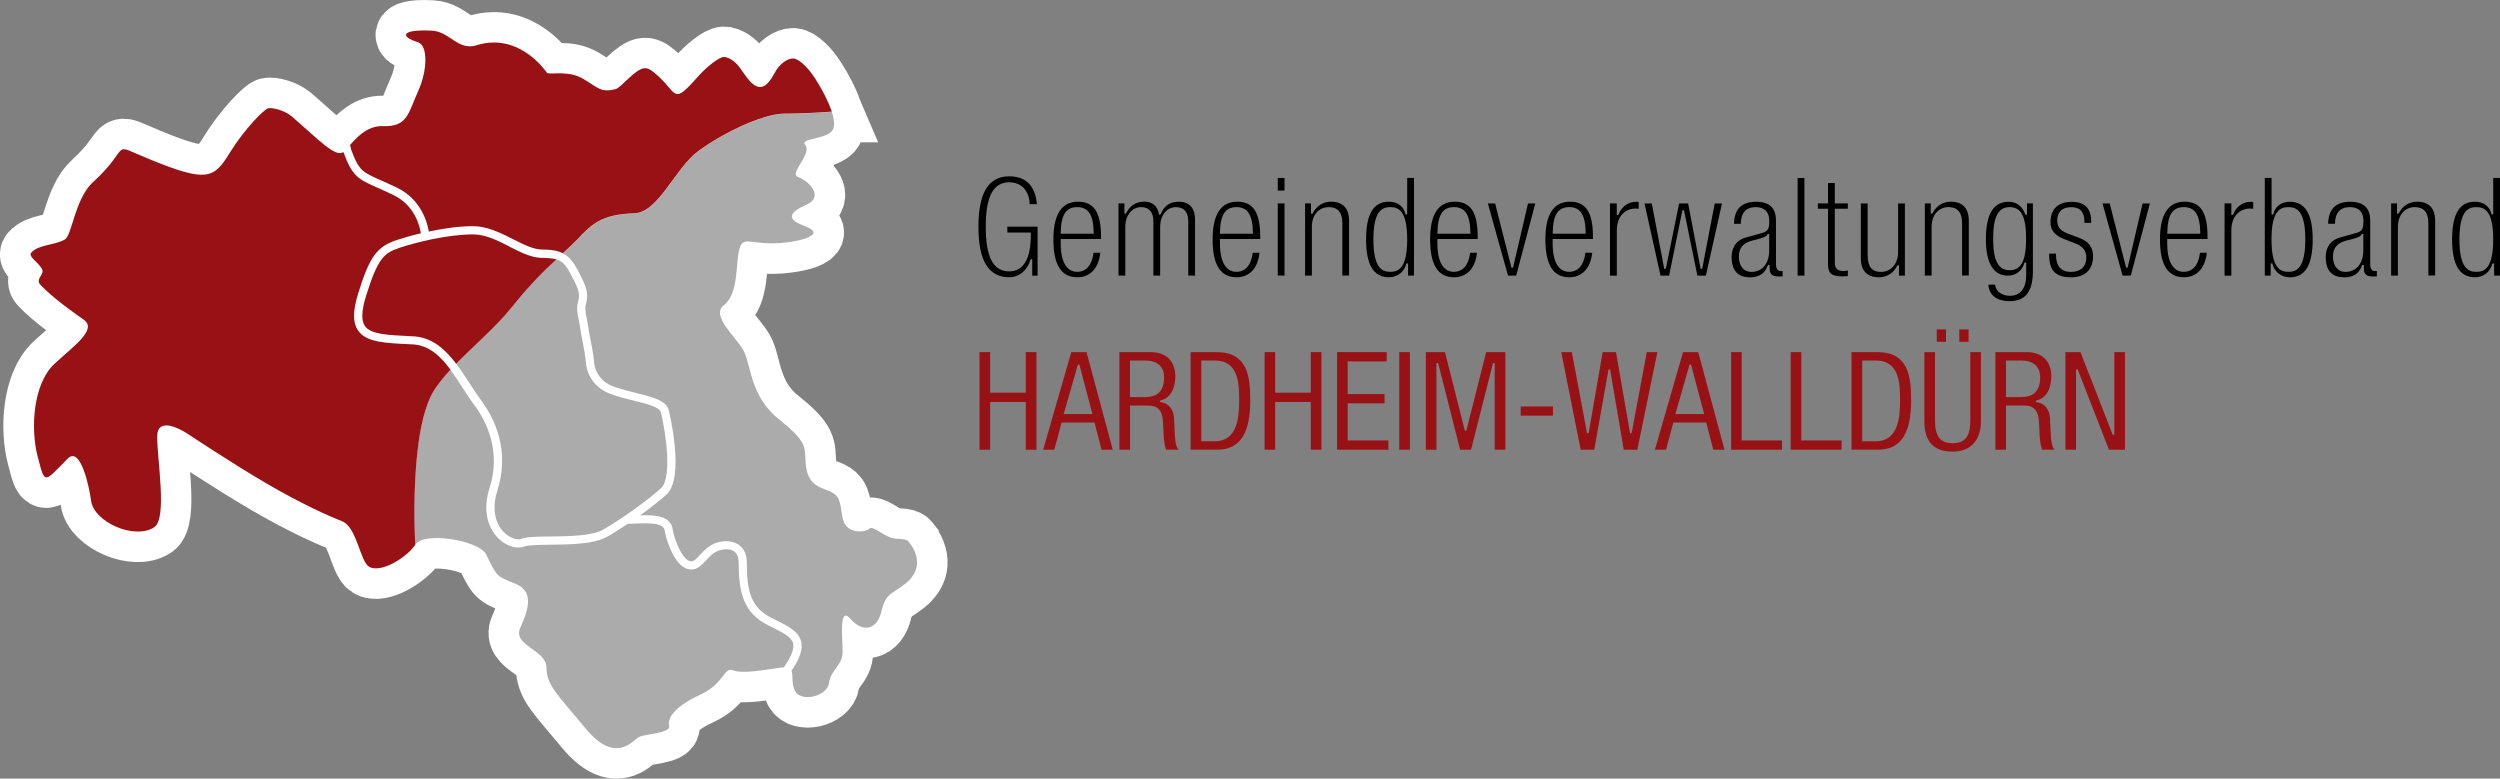 <?xml version="1.0" encoding="UTF-8"?>
<svg id="Ebene_2" data-name="Ebene 2" xmlns="http://www.w3.org/2000/svg" viewBox="0 0 368.5 114.77">
  <rect x="0" y="0" width="368.5" height="114.77" fill="#808080" stroke="none"/>
  <defs>
    <style>
      .cls-1 {
        fill: #981215;
      }

      .cls-2 {
        fill: #ababab;
      }

      .cls-3 {
        fill: #fff;
        stroke: #fff;
        stroke-miterlimit: 10;
        stroke-width: 9px;
      }
    </style>
  </defs>
  <g id="artwork">
    <path d="M148.77,40.87c-3.06,0-4.55-2.43-4.55-7.44s1.49-7.44,4.55-7.44,3.92,2.2,4.07,4.11h-1.07c-.04-1.97-1.21-3.23-3-3.23-2.37,0-3.47,2.09-3.47,6.56s1.1,6.57,3.47,6.57c1.44,0,3.17-.92,3.17-5.3v-.42h-3.46v-.87h4.46v7.22h-.79v-2.42h-.2l-.06.08c-.43,1.54-1.68,2.58-3.1,2.58Z"/>
    <path d="M158.8,40.87c-2.37,0-3.53-1.82-3.53-5.58s1.26-5.56,3.63-5.56,3.39,1.6,3.39,5.17v.33h-5.94v.63c0,3.66,1.52,4.21,2.43,4.21s2.11-.49,2.4-2.82h1c-.22,2.27-1.48,3.62-3.37,3.62ZM158.78,30.53c-1.66,0-2.39,1.14-2.43,3.8v.12s4.86,0,4.86,0v-.12c-.04-2.66-.77-3.8-2.43-3.8Z"/>
    <path d="M175.15,40.62v-8.01c0-1.34-.64-2.08-1.81-2.08-1.35,0-2.33,1.22-2.33,2.9v7.19h-1v-8.01c0-1.34-.64-2.08-1.81-2.08-1.35,0-2.33,1.22-2.33,2.9v7.19h-1v-10.64h.87v1.51h.19l.07-.07c.53-1.11,1.45-1.7,2.66-1.7s1.99.68,2.16,1.81l.02.1h.18l.07-.07c.5-1.23,1.37-1.83,2.66-1.83,1.57,0,2.4.93,2.4,2.69v8.2h-1Z"/>
    <path d="M182.27,40.87c-2.37,0-3.53-1.82-3.53-5.58s1.26-5.56,3.63-5.56,3.39,1.6,3.39,5.17v.33h-5.94v.63c0,3.66,1.52,4.21,2.43,4.21s2.11-.49,2.4-2.82h1c-.22,2.27-1.48,3.62-3.37,3.62ZM182.25,30.53c-1.66,0-2.39,1.14-2.43,3.8v.12s4.86,0,4.86,0v-.12c-.04-2.66-.77-3.8-2.43-3.8Z"/>
    <path d="M188.34,40.62v-10.64h1v10.64h-1ZM188.34,28.09v-1.86h1v1.86h-1Z"/>
    <path d="M197.86,40.62v-7.74c0-1.56-.67-2.35-1.98-2.35-1.5,0-2.51,1.17-2.51,2.9v7.19h-1v-10.64h.87v1.51h.19l.07-.06c.55-1.08,1.53-1.7,2.68-1.7,1.75,0,2.67.96,2.67,2.79v8.09h-1Z"/>
    <path d="M204.73,40.87c-2.26,0-3.37-1.82-3.37-5.58s1.1-5.56,3.37-5.56c1.26,0,2.16.67,2.42,1.79l.02.09h.21l.04-.11v-5.27h1v14.39h-.87v-1.8h-.21l-.06.09c-.31,1.19-1.31,1.96-2.55,1.96ZM204.93,30.53c-1.23,0-2.49.57-2.49,4.76s1.26,4.78,2.49,4.78,2.49-.57,2.49-4.78-1.26-4.76-2.49-4.76Z"/>
    <path d="M214.33,40.87c-2.37,0-3.53-1.82-3.53-5.58s1.25-5.56,3.63-5.56,3.38,1.6,3.38,5.17v.33h-5.94v.63c0,3.66,1.52,4.21,2.43,4.21s2.11-.49,2.4-2.82h1c-.22,2.27-1.48,3.62-3.37,3.62ZM214.31,30.53c-1.66,0-2.39,1.14-2.43,3.8v.12s4.86,0,4.86,0v-.12c-.04-2.66-.77-3.8-2.43-3.8Z"/>
    <polygon points="222.28 40.62 219.31 29.99 220.38 29.99 222.79 39.46 222.98 39.46 223.04 39.37 225.23 29.99 226.3 29.99 223.49 40.62 222.28 40.62"/>
    <path d="M231.32,40.87c-2.37,0-3.53-1.82-3.53-5.58s1.26-5.56,3.63-5.56,3.38,1.6,3.38,5.17v.33h-5.94v.63c0,3.66,1.52,4.21,2.43,4.21s2.11-.49,2.4-2.82h1c-.22,2.27-1.48,3.62-3.37,3.62ZM231.3,30.53c-1.66,0-2.39,1.14-2.43,3.8v.12s4.86,0,4.86,0v-.12c-.04-2.66-.77-3.8-2.43-3.8Z"/>
    <path d="M237.31,40.62v-10.64h1v1.7h.2l.07-.07c.46-1.19,1.43-1.87,2.64-1.87.1,0,.21.01.32.04v1c-.17-.03-.33-.04-.48-.04-1.36,0-2.74.99-2.74,3.21v6.68h-1Z"/>
    <polygon points="250.19 40.62 248.22 30.98 248.03 30.98 247.97 31.07 246.03 40.62 244.76 40.62 242.4 29.99 243.47 29.99 245.31 39.63 245.5 39.63 245.56 39.53 247.5 29.99 248.83 29.99 250.67 39.63 250.86 39.63 250.92 39.53 252.75 29.99 253.82 29.99 251.45 40.62 250.19 40.62"/>
    <path d="M257.89,40.87c-2.19,0-2.65-1.61-2.65-2.96,0-1.05.37-2.41,2.1-2.9l2.32-.65c.95-.27,1.13-.56,1.13-1.83s-.69-2-2-2c-1.43,0-2.17.83-2.2,2.46h-1c.04-2.16,1.13-3.25,3.24-3.25,1.99,0,2.95.91,2.95,2.77v6.43c0,.67.25,1.02.75,1.02h.23v.79s-.09-.01-.13-.01c-.11,0-.22.02-.33.02-.92,0-1.46-.2-1.46-1.23v-.48h-.2l-.07.08c-.41,1.19-1.29,1.76-2.7,1.76ZM260.52,34.56c-.05.17-.31.41-1.23.64l-1.03.27c-1.35.36-1.95,1.09-1.95,2.36,0,1.37.72,2.25,1.84,2.25,1.6,0,2.63-1.25,2.63-3.19v-2.41h-.2l-.07.08Z"/>
    <rect x="264.97" y="26.24" width="1" height="14.39"/>
    <path d="M271.63,40.74c-1.65,0-2.18-.43-2.18-1.79v-8.18h-1.5v-.79h1.5v-3.01h1v3.01h1.92v.79h-1.92v7.92c0,.88.38,1.26,1.28,1.26.21,0,.42-.03.64-.09v.87s-.02-.03-.06-.03c-.09,0-.3.03-.68.03Z"/>
    <path d="M276.96,40.87c-1.75,0-2.67-.97-2.67-2.79v-8.09h1v7.54c0,1.79.6,2.55,2,2.55s2.49-1.19,2.49-2.9v-7.19h1v10.64h-.87v-1.52h-.19l-.07.06c-.55,1.08-1.52,1.7-2.68,1.7Z"/>
    <path d="M289.21,40.62v-7.74c0-1.56-.67-2.35-1.98-2.35-1.5,0-2.51,1.17-2.51,2.9v7.19h-1v-10.64h.87v1.51h.19l.07-.06c.55-1.08,1.53-1.7,2.68-1.7,1.75,0,2.67.96,2.67,2.79v8.09h-1Z"/>
    <path d="M296.2,44.39c-1.88,0-3.04-.91-3.11-2.43h1c.07,1.08,1.12,1.64,2.16,1.64,1.55,0,2.41-1.09,2.41-3.08v-1.83h-.2l-.07.08c-.34,1.16-1.25,1.86-2.43,1.86-2.12,0-3.24-1.84-3.24-5.33,0-3.74,1.1-5.56,3.36-5.56,1.16,0,2.07.69,2.43,1.84l.03.08h.2l.04-.12v-1.56h.87v9.98c0,3.02-1.1,4.43-3.45,4.43ZM296.22,30.53c-1.68,0-2.43,1.43-2.43,4.64s.73,4.66,2.43,4.66,2.43-1.39,2.43-4.66-.75-4.64-2.43-4.64Z"/>
    <path d="M305.27,40.87c-2.26,0-3.22-.98-3.22-3.26v-.23h1v.17c0,1.66.76,2.53,2.2,2.53s2.27-.81,2.27-2.06c0-1.05-.46-1.68-1.55-2.11l-1.72-.67c-1.37-.53-2.01-1.32-2.01-2.47,0-2.62,1.95-3.02,3.12-3.02,1.93,0,2.88.95,2.88,2.91v.19h-1v-.19c0-1.41-.64-2.12-1.9-2.12-1.74,0-2.1,1.07-2.1,1.96,0,.8.27,1.44,1.55,1.93l1.78.67c1.3.49,1.95,1.38,1.95,2.66,0,1.98-1.18,3.12-3.24,3.12Z"/>
    <polygon points="312.87 40.62 309.91 29.99 310.97 29.99 313.39 39.46 313.57 39.46 313.63 39.37 315.82 29.99 316.89 29.99 314.08 40.62 312.87 40.62"/>
    <path d="M321.91,40.87c-2.37,0-3.53-1.82-3.53-5.58s1.26-5.56,3.63-5.56,3.38,1.6,3.38,5.17v.33h-5.94v.63c0,3.66,1.52,4.21,2.43,4.21s2.11-.49,2.4-2.82h1c-.22,2.27-1.48,3.62-3.37,3.62ZM321.89,30.53c-1.66,0-2.39,1.14-2.43,3.8v.12s4.86,0,4.86,0v-.12c-.04-2.66-.77-3.8-2.43-3.8Z"/>
    <path d="M327.9,40.62v-10.64h1v1.7h.2l.07-.07c.46-1.19,1.43-1.87,2.63-1.87.11,0,.21.01.32.04v1c-.17-.03-.33-.04-.48-.04-1.36,0-2.74.99-2.74,3.21v6.68h-1Z"/>
    <path d="M337.51,40.87c-1.24,0-2.24-.77-2.55-1.96l-.02-.09h-.2l-.04.12v1.68h-.87v-14.39h1v5.39h.21l.06-.09c.26-1.12,1.17-1.79,2.43-1.79,2.26,0,3.36,1.82,3.36,5.56s-1.1,5.58-3.36,5.58ZM337.31,30.53c-1.23,0-2.49.57-2.49,4.76s1.26,4.78,2.49,4.78,2.49-.57,2.49-4.78-1.26-4.76-2.49-4.76Z"/>
    <path d="M345.46,40.87c-2.19,0-2.65-1.61-2.65-2.96,0-1.05.37-2.41,2.11-2.9l2.32-.65c.95-.27,1.13-.56,1.13-1.83s-.67-2-2-2c-1.43,0-2.17.83-2.2,2.46h-1c.04-2.16,1.13-3.25,3.24-3.25,1.99,0,2.96.91,2.96,2.77v6.43c0,.67.25,1.02.75,1.02h.23v.79s-.09-.01-.13-.01c-.11,0-.23.02-.33.02-.93,0-1.46-.2-1.46-1.23v-.48h-.2l-.07.08c-.41,1.19-1.29,1.76-2.69,1.76ZM348.09,34.56c-.04.14-.27.4-1.23.64l-1.03.27c-1.35.36-1.95,1.09-1.95,2.36,0,1.37.72,2.25,1.84,2.25,1.6,0,2.63-1.25,2.63-3.19v-2.41h-.2l-.07.08Z"/>
    <path d="M357.94,40.62v-7.74c0-1.56-.67-2.35-1.98-2.35-1.5,0-2.51,1.17-2.51,2.9v7.19h-1v-10.64h.87v1.51h.19l.08-.06c.54-1.08,1.52-1.7,2.68-1.7,1.75,0,2.67.96,2.67,2.79v8.09h-1Z"/>
    <path d="M364.8,40.87c-2.26,0-3.36-1.82-3.36-5.58s1.1-5.56,3.36-5.56c1.26,0,2.17.67,2.43,1.79l.02.09h.21l.04-.11v-5.27h1v14.39h-.87v-1.8h-.21l-.06.09c-.31,1.19-1.31,1.96-2.55,1.96ZM365.01,30.53c-1.23,0-2.49.57-2.49,4.76s1.26,4.78,2.49,4.78,2.49-.57,2.49-4.78-1.26-4.76-2.49-4.76Z"/>
    <polygon class="cls-1" points="151.2 66.29 151.2 59.25 145.95 59.25 145.95 66.29 144.38 66.29 144.38 51.9 145.95 51.9 145.95 57.88 151.2 57.88 151.2 51.9 152.77 51.9 152.77 66.29 151.2 66.29"/>
    <path class="cls-1" d="M162.37,66.29l-1.04-4.01h-4.85l-1.08,4.01h-1.64l4.15-14.39h2.24l3.87,14.39h-1.64ZM158.86,53.82l-2.07,7.21h4.23l-1.92-7.29h-.18l-.06.08Z"/>
    <path class="cls-1" d="M171.91,66.29c-.17-.22-.33-1.17-.38-2l-.12-2.27c-.16-2.24-1.54-2.24-2.29-2.24h-2.55v6.51h-1.57v-14.39h4.61c2.27,0,3.63,1.33,3.63,3.55,0,.92-.21,3.1-2.16,3.57l-.09.02v.19l.1.05c1.13.13,1.88,1.02,1.96,2.33l.12,2.5c.07,1.29.25,1.85.56,2.17h-1.84ZM166.57,58.53h1.9c1.09,0,3.12,0,3.12-2.94,0-1.54-1.03-2.45-2.76-2.45h-2.27v5.39Z"/>
    <path class="cls-1" d="M175.5,66.29v-14.39h3.79c4.62,0,5,3.55,5,7.19,0,4.84-1.57,7.19-4.82,7.19h-3.98ZM177.07,65.04h2c3.17,0,3.58-3.17,3.58-5.93,0-2.38,0-5.97-3.58-5.97h-2v11.9Z"/>
    <polygon class="cls-1" points="193.21 66.29 193.21 59.25 187.96 59.25 187.96 66.29 186.4 66.29 186.4 51.9 187.96 51.9 187.96 57.88 193.21 57.88 193.21 51.9 194.78 51.9 194.78 66.29 193.21 66.29"/>
    <polygon class="cls-1" points="197.08 66.29 197.08 51.9 204.4 51.9 204.4 53.27 198.65 53.27 198.65 58.09 204.08 58.09 204.08 59.45 198.65 59.45 198.65 64.92 204.65 64.92 204.65 66.29 197.08 66.29"/>
    <rect class="cls-1" x="206.25" y="51.9" width="1.57" height="14.39"/>
    <polygon class="cls-1" points="220.32 66.29 220.32 53.51 220.11 53.51 220.05 53.6 216.83 66.29 215.22 66.29 211.98 53.51 211.78 53.51 211.73 53.63 211.73 66.29 210.17 66.29 210.17 51.9 212.99 51.9 215.92 63.49 216.1 63.49 216.16 63.4 219.06 51.9 221.89 51.9 221.89 66.29 220.32 66.29"/>
    <rect class="cls-1" x="224.15" y="59.91" width="4.76" height="1.36"/>
    <polygon class="cls-1" points="239.34 66.29 237.33 54.46 237.14 54.46 237.08 54.55 234.99 66.29 232.99 66.29 230.13 51.9 231.69 51.9 233.93 63.86 234.12 63.86 234.18 63.76 236.23 51.9 238.2 51.9 240.27 63.86 240.46 63.86 240.52 63.76 242.74 51.9 244.3 51.9 241.34 66.29 239.34 66.29"/>
    <path class="cls-1" d="M252.54,66.29l-1.04-4.01h-4.85l-1.08,4.01h-1.64l4.15-14.39h2.24l3.87,14.39h-1.64ZM249.02,53.82l-2.07,7.21h4.24l-1.93-7.29h-.18l-.07.08Z"/>
    <polygon class="cls-1" points="255.17 66.29 255.17 51.9 256.73 51.9 256.73 64.92 262.67 64.92 262.67 66.29 255.17 66.29"/>
    <polygon class="cls-1" points="263.95 66.29 263.95 51.9 265.51 51.9 265.51 64.92 271.45 64.92 271.45 66.29 263.95 66.29"/>
    <path class="cls-1" d="M272.91,66.29v-14.39h3.79c4.62,0,5,3.55,5,7.19,0,4.84-1.58,7.19-4.82,7.19h-3.98ZM274.49,65.04h2c3.17,0,3.58-3.17,3.58-5.93,0-2.38,0-5.97-3.58-5.97h-2v11.9Z"/>
    <path class="cls-1" d="M287.81,66.57c-2.8,0-4.16-1.48-4.16-4.51v-10.16h1.57v10.16c0,2.26.8,3.27,2.59,3.27s2.61-.98,2.61-3.27v-10.16h1.57v10.16c0,2.87-1.53,4.51-4.18,4.51ZM288.8,50.38v-1.83h1.37v1.83h-1.37ZM285.48,50.38v-1.83h1.36v1.83h-1.36Z"/>
    <path class="cls-1" d="M301.03,66.29c-.17-.22-.33-1.17-.38-2l-.12-2.27c-.16-2.24-1.54-2.24-2.29-2.24h-2.55v6.51h-1.57v-14.39h4.61c2.27,0,3.63,1.33,3.63,3.55,0,.92-.21,3.1-2.16,3.57l-.09.02v.19l.1.05c1.12.13,1.88,1.02,1.96,2.33l.12,2.5c.06,1.29.25,1.85.56,2.17h-1.84ZM295.69,58.53h1.9c1.09,0,3.13,0,3.13-2.94,0-1.54-1.03-2.45-2.76-2.45h-2.27v5.39Z"/>
    <polygon class="cls-1" points="310.86 66.29 306.25 54.46 306.01 54.46 306.01 66.29 304.44 66.29 304.44 51.9 306.66 51.9 311.42 64.1 311.65 64.1 311.65 51.9 313.22 51.9 313.22 66.29 310.86 66.29"/>
    <path class="cls-3" d="M115.57,98.37s-.02,0-.03,0h0s.02,0,.03,0Z"/>
    <path class="cls-3" d="M116.9,94.8c-.25-.94-1.56-1.58-3.22-2.41l-.45-.22c-3.64-1.82-4.35-4.79-4.35-9.29,0-.74-.22-1.27-.65-1.58-.53-.38-1.41-.44-2.29-.14-.77.25-1.32.85-1.86,1.43-.55.59-1.07,1.15-1.79,1.31-.55.12-1.12-.01-1.64-.38-1.65-1.16-2.56-4.47-2.67-5.3-.15-1.13-2.07-1.14-4.37-1.04-.38.02-.73.03-1.08.03-1.03.7-2.06,1.35-2.99,1.88-1.97,1.13-5.53,1.17-8.38,1.2-1.68.02-3.27.04-3.9.28-.25.1-.53.14-.84.14-1.25,0-2.65-.8-3.56-2.05-.74-1.01-1.81-3.23-.7-6.73,1.7-5.37-.34-9.69-2.35-12.37-.59-.78-1.13-1.63-1.71-2.53-.55-.86-1.12-1.73-1.72-2.54-1.48-2-3.18-3.62-5.59-3.73l-.41-.02c-3.72-.17-6.41-.3-7.6-2-.82-1.16-.82-2.86,0-5.51,1.68-5.4,2.74-6.87,5.69-7.85.86-.29,2.11-.65,3.55-.99-.18-1.12-.92-4.13-4.05-5.64-.93-.45-1.71-.8-2.37-1.09-2.74-1.21-3.67-1.62-4.96-5.13l-.03-.13c-1.19.89-3.74-1.9-7.64-5.25-1.08-.92-2.88-1.33-3.49-1.18-.51.12-3.39,2.9-5.69,6.64-2.3,3.73-3.37,4.3-11.77.86-6.15-2.52-2.38-2.07-8.39,3.44-2.58,2.37-3.05,7.8-4.09,8.39-1.54.88-3.92.74-4.95,1.94-.49.57.91,1.3,1.56,2.37.5.82-1.04,1.48-.21,2.37,1.9,2.04,5.4,4.45,6.4,5.16,2.01,1.44-1.51,3.87-4.3,6.46-3.29,3.04-3.52,9.78-2.54,13.56,1.12,4.31.86,4.09,4.47.43,1.86-1.88,3.16,4.09,3.44,6.24.41,3.11,6.42,5.8,9.31,3.88,1.94-1.29.43-9.9.43-13.35s4.47-.43,4.47-.43c0,0,6.46,4.3,11.62,7.32,5.17,3.02,9.04,4.74,11.19,5.6,2.15.86,2.62,5.85,3.93,6.67,1.72,1.08,5.67-1.42,6.83-3.23h0c1.29-2.01,9.45-.64,10.47,1.43,1.63,3.3,1.44,3.16,4.3,4.31,2.87,1.15,1.87,3.95.72,6.53-1.15,2.58,3.87,3.23,3.87,5.81s1.51,3.87,5.81,9.04c4.3,5.17,6.82,1.87,7.68,1.29.86-.57,4.88-.58,4.59-1.72-.29-1.15.83-2.86,4.59-4.59,3.59-1.65,3.44-4.16,4.88-3.59,1.43.58,4.88-.14,7.18-.43.09-.01.15,0,.23,0l.22-.33c.96-1.46,1.34-2.52,1.14-3.24Z"/>
    <path class="cls-3" d="M84.51,41.17l-.11-.22c-.82-1.64-1.34-2.41-2.41-2.74-.52-.16-1.17-.23-2.07-.23-1.57,0-3.15-.8-4.83-1.65-1.74-.88-3.54-1.79-5.36-1.79-3.89,0-8.65,1.24-10.86,1.98-2.25.75-3.19,1.51-4.92,7.07-.68,2.19-.74,3.65-.17,4.46.85,1.22,3.29,1.33,6.67,1.49l.41.02c2.82.13,4.76,1.92,6.37,4.05.68.9,1.3,1.85,1.9,2.77.57.88,1.1,1.71,1.66,2.46,3.13,4.17,4,8.83,2.53,13.46-.71,2.22-.52,4.23.52,5.66.96,1.31,2.36,1.74,2.99,1.49.83-.32,2.37-.33,4.31-.35,2.72-.03,6.1-.07,7.8-1.04,2.92-1.67,6.89-4.59,8.5-6.09,1.68-1.56.68-8.33-.03-11.18-.19-.78-2.06-1.24-3.86-1.68-1.14-.28-2.44-.6-3.65-1.06-2-.75-3.35-2.49-3.53-4.53-.1-1.12-.32-2.25-.53-3.35-.13-.68-.26-1.34-.34-1.92-.06-.41-.13-.78-.2-1.12-.19-.96-.35-1.78-.07-2.73.34-1.12-.13-2.05-.71-3.22Z"/>
    <path class="cls-3" d="M133.96,79.86c-.52-.65-1.66-.23-2.75-.65-1.31-.5-2.59-1.73-3.06-1.29-.6.56-2.55.67-3.44-.43-.81-1-.51-2.46-1.08-3.87-.86-2.15-4.52-.65-4.88-5.38-.18-2.36.36-3.01-3.95-6.45-4.31-3.44-4.09-8.18-5.24-10.19-1.15-2.01-4.83-5.09-2.87-6.6,2.24-1.72,1.72-6.31,2.3-8.32.57-2.01,1.73-.54,6.03-.86,2.68-.2,4.41-.8,4.79-1.29.44-.56-.7-1.02-1.57-1.36-2.28-.9-1.94-1.87.65-3.01,2.58-1.15.43-3.44-1.29-4.09-1.34-.5,2.2-3.44,1.08-4.73-.8-.92,2.73-.79,3.88-1.94.55-.55.48-1.62.06-2.92h.01s-.03-.07-.04-.11c-.07-.2-.15-.41-.24-.62-.06-.16-.12-.32-.2-.49-.09-.21-.2-.42-.3-.64-.09-.18-.17-.36-.26-.54-.1-.2-.22-.4-.32-.6-.11-.21-.22-.42-.34-.63-.05-.09-.12-.19-.17-.28-.18-.31-.36-.61-.56-.92-1.01-1.6-2.38-2.94-3.24-3.01-.73-.06-2.03.68-2.78,2.15-2.11,4.09-3.73,1.15-5.17-.86-.66-.92-1.66-1.51-2.31-1.51s-2.47,1.36-3.93,3.02c-3.61,4.09-2.89,2.37-5.76-.22-.76-.68-1.29-1.15-1.94-1.15-1.36,0-3.48,2.87-4.31,3.08-2.18.58-2.59-.21-4.79-1.51-2.17-1.27-4.52-.59-5.32-.86-.01,0-3.98-6.09-10.39-4.09-2.75.86-3.96-2.03-6.6-2.15-4.55-.22-4.76.86-2.01,1.72,1.4.44,1.43,4.02,0,7.18-1.44,3.16-1.51,5.31-5.17,5.17-2.23-.09-3.76,1.51-4.87,2.77l.18.75c1.12,3.04,1.67,3.28,4.32,4.45.67.3,1.46.64,2.41,1.1,3.53,1.71,4.46,5.06,4.7,6.47,2.08-.44,4.41-.79,6.51-.79s4.04.98,5.91,1.92c1.54.78,3,1.52,4.28,1.52,1.36,0,2.3.17,3.05.55,1.04.53,1.71,1.48,2.51,3.09l.11.21c.62,1.24,1.27,2.52.79,4.1-.2.66-.07,1.28.1,2.15.07.36.15.75.21,1.18.08.57.2,1.2.33,1.86.21,1.08.45,2.3.55,3.48.14,1.58,1.19,2.92,2.75,3.51,1.15.43,2.35.73,3.52,1.02,2.45.6,4.38,1.08,4.75,2.56.02.1,2.41,9.8-.32,12.35-.84.78-2.29,1.93-3.91,3.1,2.18-.07,4.54.05,4.81,2.12.13.97,1.02,3.67,2.17,4.47.33.23.55.21.69.18.35-.07.74-.5,1.16-.95.58-.63,1.3-1.41,2.36-1.76,1.26-.42,2.52-.31,3.38.31.52.38,1.15,1.13,1.15,2.56,0,4.22.57,6.66,3.69,8.21l.45.22c1.93.96,3.46,1.72,3.85,3.18.3,1.1-.1,2.41-1.3,4.22l-.11.14c.28.66-.03,1.87.51,2.97.86,1.72,4.74.86,5.02-1.15.29-2.01,2.01-2.58,2.01-4.59s-.58-6.89,1.15-4.88c1.72,2.01,3.91,1.77,4.59-1.15.62-2.65,1.48-2.44,3.42-3.95,2.88-2.24,1.75-4.81.6-6.24Z"/>
    <path class="cls-3" d="M51.2,21.82c.13-.14.26-.3.4-.45h0c-.14.16-.27.31-.4.45Z"/>
    <path class="cls-2" d="M115.54,98.37l.22-.33c.96-1.46,1.34-2.52,1.14-3.24-.25-.94-1.56-1.58-3.22-2.41l-.45-.22c-3.64-1.82-4.35-4.79-4.35-9.29,0-.74-.22-1.27-.65-1.58-.53-.38-1.41-.44-2.29-.14-.77.25-1.32.85-1.86,1.43-.55.59-1.07,1.15-1.79,1.31-.55.12-1.12-.01-1.64-.38-1.65-1.16-2.56-4.47-2.67-5.3-.15-1.13-2.07-1.14-4.37-1.04-.38.02-.73.03-1.08.03-1.03.7-2.06,1.35-2.99,1.88-1.97,1.13-5.53,1.17-8.38,1.2-1.68.02-3.27.04-3.9.28-.25.1-.53.14-.84.14-1.25,0-2.65-.8-3.56-2.05-.74-1.01-1.81-3.23-.7-6.73,1.7-5.37-.34-9.69-2.35-12.37-.59-.78-1.13-1.63-1.71-2.53-.55-.86-1.12-1.73-1.72-2.54-.82.89-1.58,1.81-2.24,2.77-3.97,5.81-2.95,23-2.95,23.03,1.29-2.01,9.45-.64,10.47,1.44,1.63,3.3,1.44,3.16,4.3,4.31,2.87,1.15,1.87,3.95.72,6.53-1.15,2.58,3.87,3.23,3.87,5.81s1.51,3.87,5.81,9.04c4.3,5.17,6.82,1.87,7.68,1.29.86-.57,4.88-.58,4.59-1.72-.29-1.15.83-2.86,4.59-4.59,3.59-1.65,3.44-4.16,4.88-3.59,1.43.58,4.88-.14,7.18-.43.11-.01.17,0,.26,0-.01,0-.02,0-.03,0Z"/>
    <path class="cls-2" d="M84.51,41.17l-.11-.22c-.82-1.64-1.34-2.41-2.41-2.74-1.7,1.56-3.84,3.65-6.58,7.06-2.37,2.96-5.5,5.55-8.18,8.32.68.9,1.3,1.85,1.9,2.77.57.88,1.1,1.71,1.66,2.46,3.13,4.17,4,8.83,2.53,13.46-.71,2.22-.52,4.23.52,5.66.96,1.31,2.36,1.74,2.99,1.49.83-.32,2.37-.33,4.31-.35,2.72-.03,6.1-.07,7.8-1.04,2.92-1.67,6.89-4.59,8.5-6.09,1.68-1.56.68-8.33-.03-11.18-.19-.78-2.06-1.24-3.86-1.68-1.14-.28-2.44-.6-3.65-1.06-2-.75-3.35-2.49-3.53-4.53-.1-1.12-.32-2.25-.53-3.35-.13-.68-.26-1.34-.34-1.92-.06-.41-.13-.78-.2-1.12-.19-.96-.35-1.78-.07-2.73.34-1.12-.13-2.05-.71-3.22Z"/>
    <path class="cls-2" d="M116.49,98.62c.06.07.12.14.16.23-.04-.09-.09-.16-.16-.23Z"/>
    <path class="cls-2" d="M133.96,79.86c-.52-.65-1.66-.23-2.75-.65-1.31-.5-2.59-1.73-3.06-1.29-.6.56-2.55.67-3.44-.43-.81-1-.51-2.46-1.08-3.87-.86-2.15-4.52-.65-4.88-5.38-.18-2.36.36-3.01-3.95-6.45-4.31-3.44-4.09-8.18-5.24-10.19-1.15-2.01-4.83-5.09-2.87-6.6,2.24-1.72,1.72-6.31,2.3-8.32.57-2.01,1.73-.54,6.03-.86,2.68-.2,4.41-.8,4.79-1.29.44-.56-.7-1.02-1.57-1.36-2.28-.9-1.94-1.87.65-3.01,2.58-1.15.43-3.44-1.29-4.09-1.34-.5,2.2-3.44,1.08-4.73-.8-.92,2.73-.79,3.87-1.94.55-.55.48-1.62.06-2.92-.05,0-3.62.29-6.94.29s-9.48,3.07-12.81,5.58c-3.34,2.51-5.83,9-9.32,9.11-4.96.15-6.36,1.65-8.51,3.94-.58.62-1.27,1.24-2.06,1.95,1.04.53,1.71,1.48,2.51,3.09l.11.21c.62,1.24,1.27,2.52.79,4.1-.2.66-.07,1.28.1,2.15.07.36.15.75.21,1.18.08.57.2,1.2.33,1.86.21,1.08.45,2.3.55,3.48.14,1.58,1.19,2.92,2.75,3.51,1.15.43,2.35.73,3.52,1.02,2.45.6,4.38,1.08,4.75,2.56.02.1,2.41,9.8-.32,12.35-.84.78-2.29,1.93-3.91,3.1,2.18-.07,4.54.05,4.81,2.12.13.97,1.02,3.67,2.17,4.47.33.23.55.21.69.18.35-.07.74-.5,1.16-.95.58-.63,1.3-1.41,2.36-1.76,1.26-.42,2.52-.31,3.38.31.52.38,1.15,1.13,1.15,2.56,0,4.22.57,6.66,3.69,8.21l.45.22c1.93.96,3.46,1.72,3.85,3.18.3,1.1-.1,2.41-1.3,4.22l-.11.14c.28.66-.03,1.87.51,2.97.86,1.72,4.74.86,5.02-1.15.29-2.01,2.01-2.58,2.01-4.59s-.58-6.89,1.15-4.88c1.72,2.01,3.91,1.77,4.59-1.15.62-2.65,1.48-2.44,3.42-3.95,2.88-2.24,1.75-4.81.6-6.24Z"/>
    <path class="cls-2" d="M116.23,98.46s.06.02.09.04c-.03-.01-.06-.02-.09-.04Z"/>
    <path class="cls-1" d="M75.1,36.34c-1.74-.88-3.54-1.79-5.36-1.79-3.89,0-8.65,1.24-10.86,1.98-2.25.75-3.19,1.51-4.92,7.07-.68,2.19-.74,3.65-.17,4.46.85,1.22,3.29,1.33,6.67,1.49l.41.02c2.82.13,4.76,1.92,6.37,4.05,2.68-2.77,5.81-5.36,8.18-8.32,2.73-3.41,4.88-5.5,6.58-7.06-.52-.16-1.17-.23-2.07-.23-1.57,0-3.15-.8-4.83-1.65Z"/>
    <path class="cls-1" d="M66.4,54.49c-1.48-2-3.18-3.62-5.59-3.73l-.41-.02c-3.72-.17-6.41-.3-7.6-2-.82-1.16-.82-2.86,0-5.51,1.68-5.4,2.74-6.87,5.69-7.85.86-.29,2.11-.65,3.55-.99-.18-1.12-.92-4.13-4.05-5.64-.93-.45-1.71-.8-2.37-1.09-2.74-1.21-3.67-1.62-4.96-5.13l-.03-.13c-1.19.89-3.74-1.9-7.64-5.25-1.08-.92-2.88-1.33-3.49-1.18-.51.12-3.39,2.9-5.69,6.64-2.3,3.73-3.37,4.3-11.77.86-6.15-2.52-2.38-2.07-8.39,3.44-2.58,2.37-3.05,7.8-4.09,8.39-1.54.88-3.92.74-4.95,1.94-.49.57.91,1.3,1.56,2.37.5.82-1.04,1.48-.21,2.37,1.9,2.04,5.39,4.45,6.4,5.16,2.01,1.44-1.51,3.87-4.3,6.46-3.29,3.04-3.52,9.78-2.54,13.56,1.12,4.31.86,4.09,4.47.43,1.86-1.88,3.16,4.09,3.44,6.24.41,3.11,6.42,5.8,9.31,3.88,1.94-1.29.43-9.9.43-13.35s4.47-.43,4.47-.43c0,0,6.46,4.3,11.62,7.32,5.17,3.02,9.04,4.74,11.19,5.6,2.15.86,2.62,5.85,3.93,6.67,1.72,1.08,5.67-1.42,6.83-3.23h0s-1.03-17.22,2.95-23.03c.66-.96,1.42-1.88,2.24-2.77Z"/>
    <path class="cls-1" d="M122.58,16.35c-.07-.2-.15-.41-.24-.62-.06-.16-.12-.32-.2-.49-.09-.21-.2-.42-.3-.64-.09-.18-.17-.36-.26-.54-.1-.2-.22-.4-.32-.6-.11-.21-.22-.42-.34-.63-.05-.09-.12-.19-.17-.28-.18-.31-.36-.61-.56-.92-1.01-1.6-2.38-2.94-3.24-3.01-.73-.06-2.03.68-2.78,2.15-2.11,4.09-3.73,1.15-5.17-.86-.66-.92-1.66-1.51-2.31-1.51s-2.47,1.36-3.93,3.02c-3.61,4.09-2.89,2.37-5.76-.22-.76-.68-1.29-1.15-1.94-1.15-1.36,0-3.48,2.87-4.31,3.08-2.18.58-2.59-.21-4.79-1.51-2.17-1.27-4.52-.59-5.32-.86-.01,0-3.98-6.09-10.39-4.09-2.75.86-3.96-2.03-6.6-2.15-4.55-.22-4.76.86-2.01,1.72,1.4.44,1.43,4.02,0,7.18-1.44,3.16-1.51,5.31-5.17,5.17-2.5-.1-4.13,1.94-5.27,3.23.13-.15.26-.3.4-.46l.18.75c1.12,3.04,1.67,3.28,4.32,4.45.67.3,1.46.64,2.41,1.1,3.53,1.71,4.46,5.06,4.7,6.47,2.08-.44,4.41-.79,6.51-.79s4.04.98,5.91,1.92c1.54.78,3,1.52,4.28,1.52,1.36,0,2.3.17,3.05.55.79-.72,1.48-1.34,2.06-1.95,2.15-2.29,3.55-3.79,8.51-3.94,3.49-.11,5.98-6.6,9.32-9.11,3.34-2.51,9.48-5.58,12.81-5.58s6.88-.29,6.94-.29h.01s-.03-.07-.04-.11Z"/>
    <path class="cls-1" d="M51.19,21.83c-.16.18-.31.35-.46.5.14-.14.3-.31.46-.5Z"/>
  </g>
</svg>